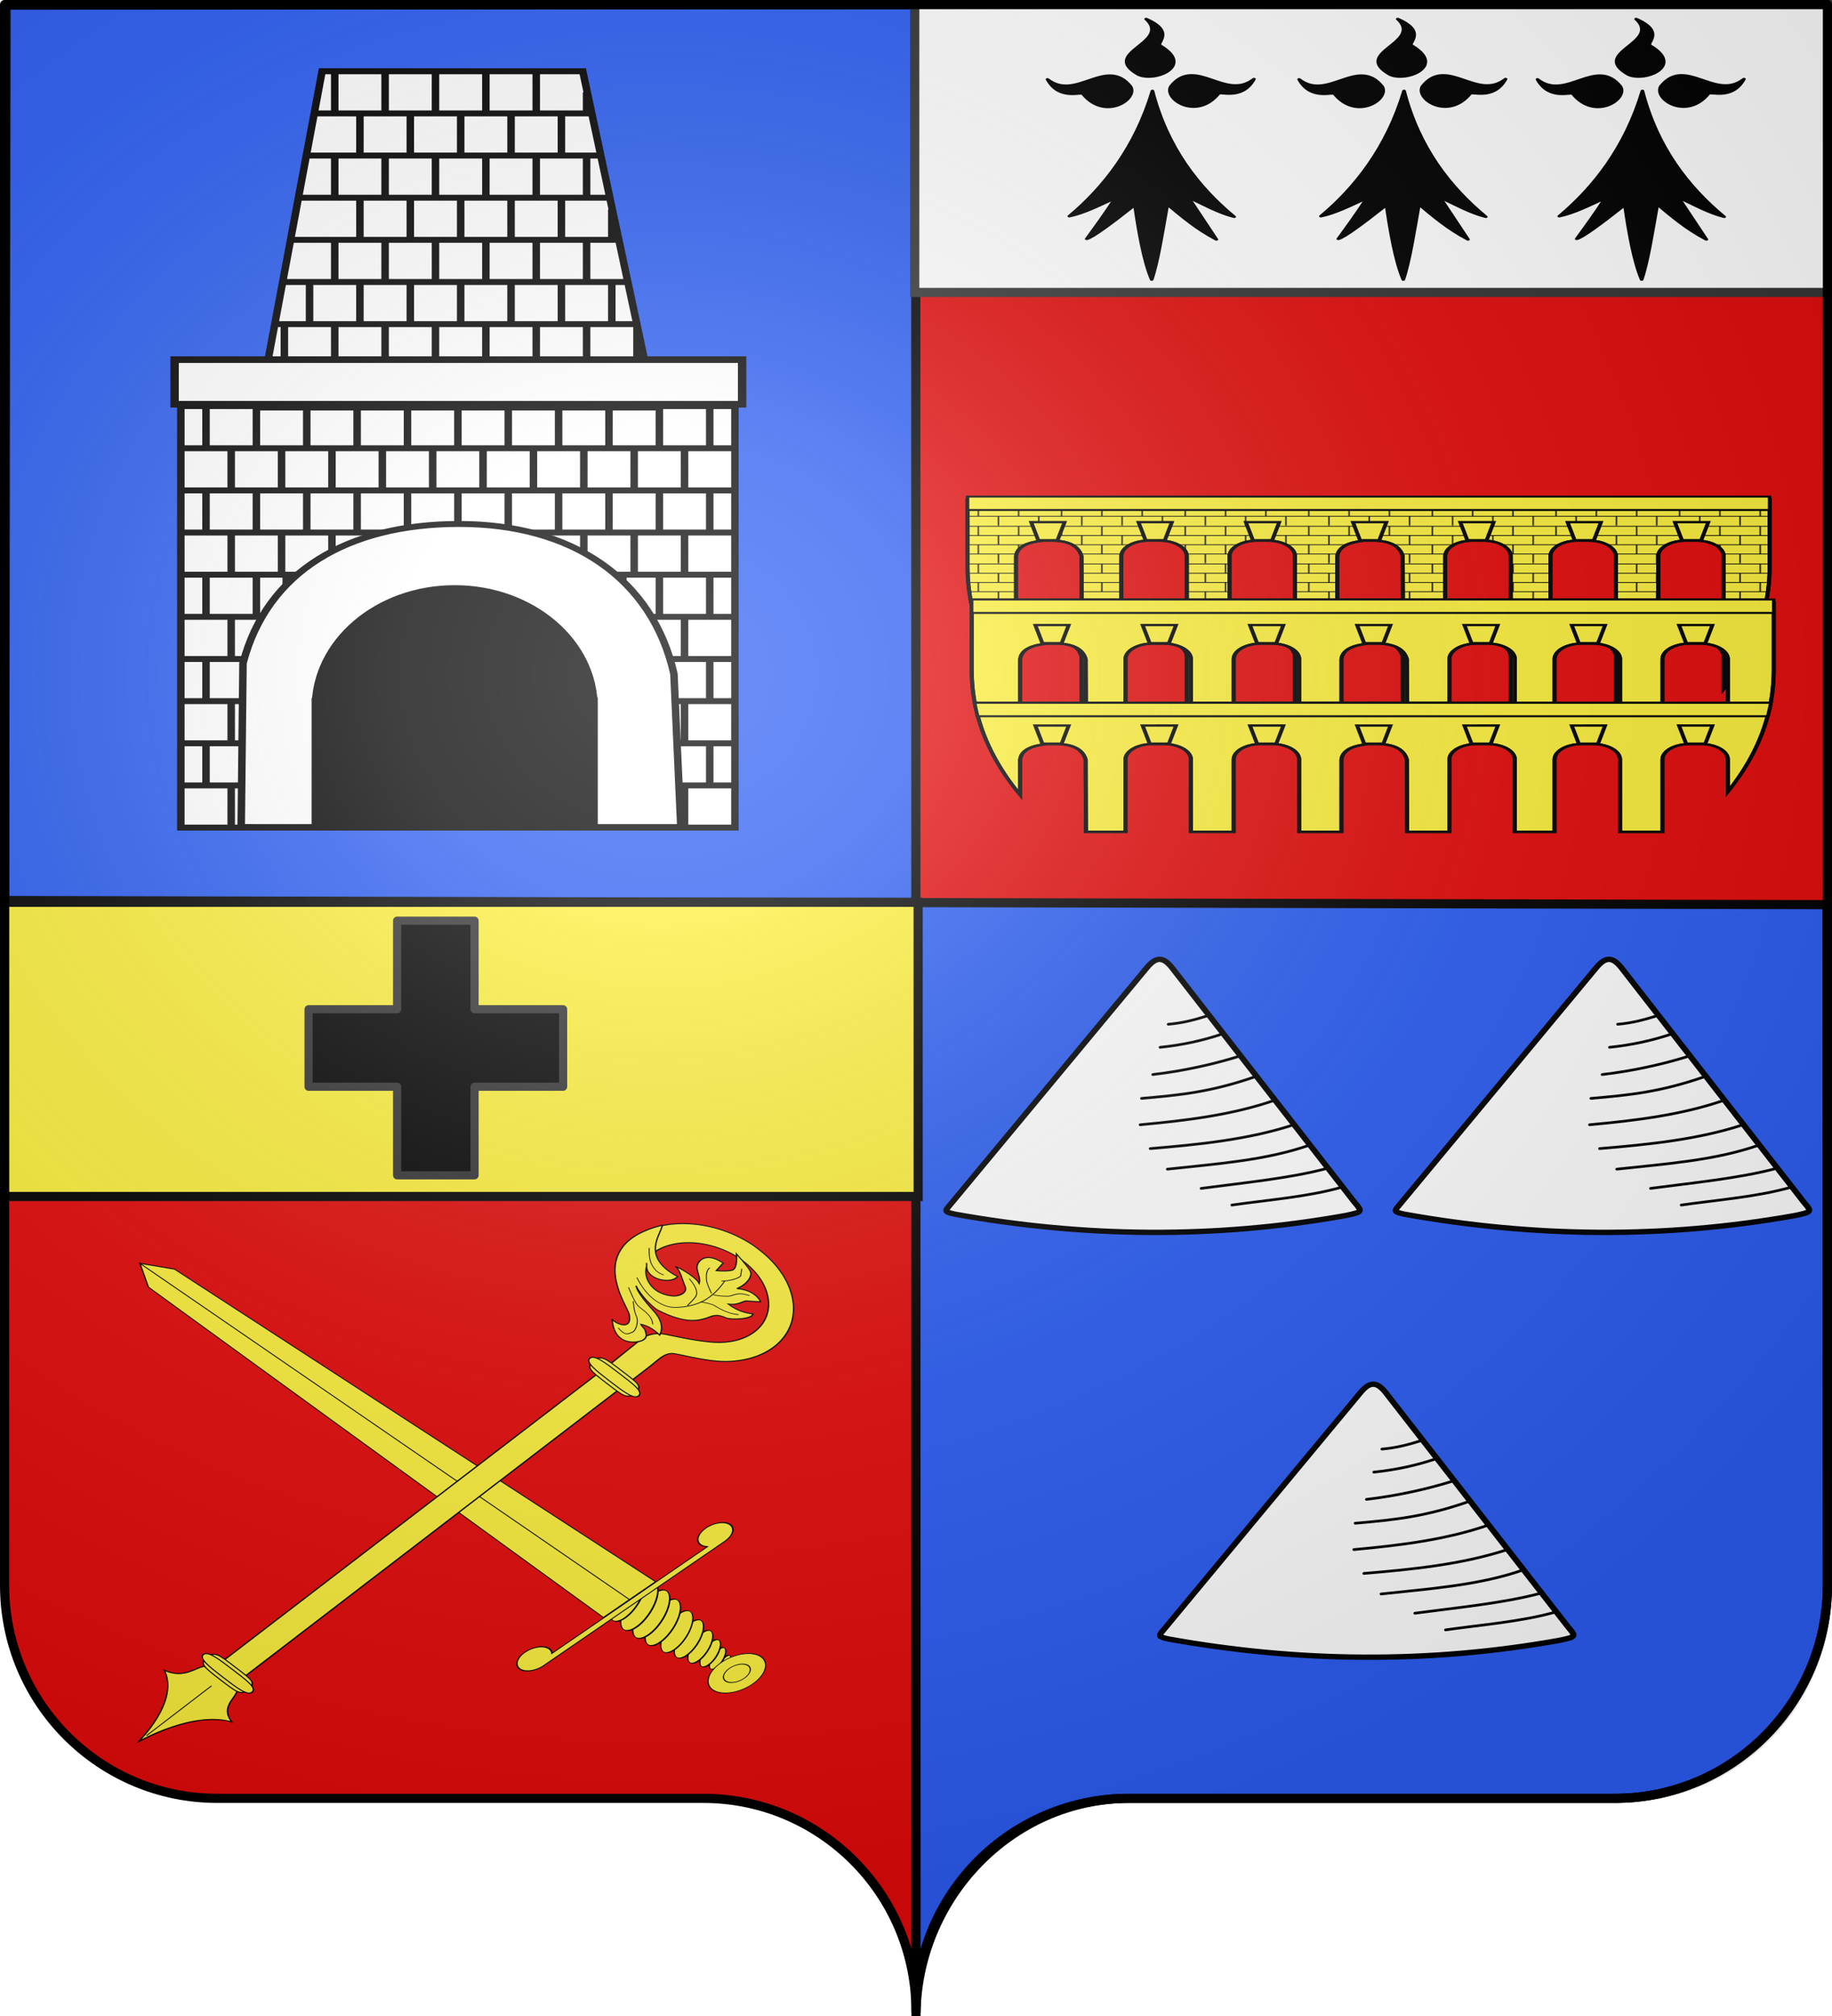 <svg xmlns="http://www.w3.org/2000/svg" xmlns:xlink="http://www.w3.org/1999/xlink" width="600" height="660" version="1.0"><desc>Flag of Canton of Valais (Wallis)</desc><defs><pattern xlink:href="#a" id="b" patternTransform="translate(-205 468.512)"/><pattern xlink:href="#b" id="c" patternTransform="translate(-205 357.182)"/><pattern xlink:href="#c" id="d" patternTransform="translate(-205 347.37)"/><pattern xlink:href="#d" id="m" patternTransform="translate(-205 599)"/><pattern id="e" width="92" height="48.5" patternTransform="translate(-205 599)" patternUnits="userSpaceOnUse"><g style="fill:#000;fill-opacity:1"><g style="fill:#000;fill-opacity:1"><path d="M-174.5 623.5v12M-144.5 623.5v12M-189.5 611.5v12M-159.5 611.5v12M-129.5 611.5v12M-174.5 599.5v12M-144.5 599.5v12M-204.5 623.5v12M-204.5 599.5v12" style="fill:#000;fill-opacity:1;fill-rule:evenodd;stroke:#000;stroke-width:1;stroke-linecap:butt;stroke-linejoin:miter;stroke-miterlimit:1;stroke-dasharray:none;stroke-opacity:1;display:inline" transform="translate(205 -599)"/></g><g style="fill:#000;fill-opacity:1"><path d="M-190 635.5v12h1v-12z" style="fill:#000;fill-opacity:1;fill-rule:evenodd;stroke:none;stroke-width:1;stroke-linecap:butt;stroke-linejoin:miter;stroke-miterlimit:1;stroke-opacity:1" transform="translate(205 -599)"/><path d="M-160 635.5v12h1v-12zM-130 635.5v12h1v-12z" style="fill:#000;fill-opacity:1;fill-rule:evenodd;stroke:none;stroke-width:1;stroke-linecap:butt;stroke-linejoin:miter;stroke-miterlimit:1;stroke-dasharray:none;stroke-opacity:1;display:inline" transform="translate(205 -599)"/></g><g style="fill:#000;fill-opacity:1"><path d="M-205 599v1h92v-1h-92M-205 611v1h92v-1h-92M-205 623v1h92v-1h-92M-205 635v1h92v-1h-92" style="fill:#000;fill-opacity:1;fill-rule:evenodd;stroke:none;stroke-width:1;stroke-linecap:butt;stroke-linejoin:miter;stroke-miterlimit:0;stroke-opacity:1;display:inline" transform="translate(205 -599)"/></g></g></pattern><pattern xlink:href="#e" id="f" patternTransform="translate(514.24 644.769)"/><pattern xlink:href="#f" id="g" patternTransform="translate(-205 599)"/><pattern xlink:href="#g" id="a" patternTransform="translate(-205 599)"/><pattern xlink:href="#a" id="h" patternTransform="translate(-205 599)"/><pattern xlink:href="#h" id="i" patternTransform="translate(-205 487.67)"/><pattern xlink:href="#i" id="j" patternTransform="translate(-205 477.858)"/><pattern xlink:href="#j" id="l" patternTransform="translate(-205 599)"/><radialGradient xlink:href="#k" id="n" cx="285.186" cy="200.448" r="300" fx="285.186" fy="200.448" gradientTransform="matrix(1.551 0 0 1.35 -227.894 -51.264)" gradientUnits="userSpaceOnUse"/><linearGradient id="k"><stop offset="0" style="stop-color:#fff;stop-opacity:.314"/><stop offset=".19" style="stop-color:#fff;stop-opacity:.251"/><stop offset=".6" style="stop-color:#6b6b6b;stop-opacity:.125"/><stop offset="1" style="stop-color:#000;stop-opacity:.125"/></linearGradient></defs><path d="M300 658.5c0-38.505 31.203-69.754 69.65-69.754h159.2c38.447 0 69.65-31.25 69.65-69.754V1.5H1.5v517.492c0 38.504 31.203 69.754 69.65 69.754h159.2c38.447 0 69.65 31.25 69.65 69.753" style="fill:#e20909;fill-opacity:1;fill-rule:nonzero;stroke:none;stroke-width:5;stroke-linecap:round;stroke-linejoin:round;stroke-miterlimit:4;stroke-dashoffset:0;stroke-opacity:1"/><path d="M300 660.087c0-38.504 31.203-71.341 69.65-71.341h159.2c38.447 0 69.65-31.25 69.65-69.754l-.136-222.822-596.826-1.358.446-293.121L299.913 1.5z" style="fill:#2b5df2;fill-opacity:1;fill-rule:nonzero;stroke:#000;stroke-width:3;stroke-linecap:round;stroke-linejoin:round;stroke-miterlimit:4;stroke-dasharray:none;stroke-dashoffset:0;stroke-opacity:1;display:inline"/><g style="fill:#fff;stroke:#000;stroke-width:3.537;stroke-miterlimit:4;stroke-dasharray:none;stroke-opacity:1;display:inline"><g style="fill:#fff;stroke:#000;stroke-width:2.087;stroke-miterlimit:4;stroke-dasharray:none;stroke-opacity:1;display:inline" transform="matrix(1.177 0 0 .932 -48.515 -.706)"><g style="fill:#fff;stroke:#000;stroke-width:2.087;stroke-miterlimit:4;stroke-dasharray:none;stroke-opacity:1"><path d="M91.536 143.408h154.182v148.054H91.536zM91.536 158.214h154.182M91.536 173.019h154.182M91.536 187.824h154.182M91.536 202.63h154.182M91.536 217.435h154.182M91.536 232.24h154.182M91.536 247.045h154.182M91.536 261.851h154.182M91.536 276.656h154.182M98.545 143.408v14.806M112.561 143.408v14.806M105.552 158.214v14.805M119.569 158.214v14.805M126.576 143.408v14.806M133.585 158.214v14.805M140.594 143.408v14.806M154.611 143.408v14.806M147.603 158.214v14.805M161.62 158.214v14.805M168.629 143.408v14.806M175.636 158.214v14.805M182.645 143.408v14.806M196.66 143.408v14.806M189.653 158.214v14.805M203.669 158.214v14.805M210.678 143.408v14.806M217.687 158.214v14.805M224.693 143.408v14.806M238.711 143.408v14.806M231.702 158.214v14.805M98.545 173.019v14.805M112.561 173.019v14.805M105.552 187.824v14.806M119.569 187.824v14.806M126.576 173.019v14.805M133.585 187.824v14.806M140.594 173.019v14.805M154.611 173.019v14.805M147.603 187.824v14.806M161.62 187.824v14.806M168.629 173.019v14.805M175.636 187.824v14.806M182.645 173.019v14.805M196.66 173.019v14.805M189.653 187.824v14.806M203.669 187.824v14.806M210.678 173.019v14.805M217.687 187.824v14.806M224.693 173.019v14.805M238.711 173.019v14.805M231.702 187.824v14.806M98.545 202.63v14.805M112.561 202.63v14.805M105.552 217.435v14.805M119.569 217.435v14.805M126.576 202.63v14.805M133.585 217.435v14.805M140.594 202.63v14.805M154.611 202.63v14.805M147.603 217.435v14.805M161.62 217.435v14.805M168.629 202.63v14.805M175.636 217.435v14.805M182.645 202.63v14.805M196.66 202.63v14.805M189.653 217.435v14.805M203.669 217.435v14.805M210.678 202.63v14.805M217.687 217.435v14.805M224.693 202.63v14.805M238.711 202.63v14.805M231.702 217.435v14.805M98.545 232.24v14.805M112.561 232.24v14.805M105.552 247.045v14.806M119.569 247.045v14.806M126.576 232.24v14.805M133.585 247.045v14.806M140.594 232.24v14.805M154.611 232.24v14.805M147.603 247.045v14.806M161.62 247.045v14.806M168.629 232.24v14.805M175.636 247.045v14.806M182.645 232.24v14.805M196.66 232.24v14.805M189.653 247.045v14.806M203.669 247.045v14.806M210.678 232.24v14.805M217.687 247.045v14.806M224.693 232.24v14.805M238.711 232.24v14.805M231.702 247.045v14.806M98.545 261.851v14.805M112.561 261.851v14.805M105.552 276.656v14.806M119.569 276.656v14.806M126.576 261.851v14.805M133.585 276.656v14.806M140.594 261.851v14.805M154.611 261.851v14.805M147.603 276.656v14.806M161.62 276.656v14.806M168.629 261.851v14.805M175.636 276.656v14.806M182.645 261.851v14.805M196.66 261.851v14.805M189.653 276.656v14.806M203.669 276.656v14.806M210.678 261.851v14.805M217.687 276.656v14.806M224.693 261.851v14.805M238.711 261.851v14.805M231.702 276.656v14.806" style="fill:#fff;stroke:#000;stroke-width:2.087;stroke-miterlimit:4;stroke-dasharray:none;stroke-opacity:1"/></g><g style="fill:#fff;stroke:#000;stroke-width:2.087;stroke-miterlimit:4;stroke-dasharray:none;stroke-opacity:1"><path d="M203.379 25.789h-72.532l-17.508 118.116h110.05zM134.363 25.789v14.805M148.381 25.789v14.805M141.372 40.594v14.805M155.39 40.594v14.805M162.398 25.789v14.805M169.407 40.594v14.805M176.416 25.789v14.805M190.432 25.789v14.805M183.423 40.594v14.805M197.44 40.594v14.805M204.447 33.191v7.403M134.363 55.399v14.806M148.381 55.399v14.806M141.372 70.205V85.01M155.39 70.205V85.01M162.398 55.399v14.806M169.407 70.205V85.01M176.416 55.399v14.806M190.432 55.399v14.806M183.423 70.205V85.01M197.44 70.205V85.01M204.447 55.399v14.806M211.456 74.317V85.01M134.363 85.01v14.805M127.356 99.815v14.806M141.372 99.815v14.806M148.381 85.01v14.805M155.39 99.815v14.806M162.398 85.01v14.805M176.416 85.01v14.805M169.407 99.815v14.806M183.423 99.815v14.806M190.432 85.01v14.805M197.44 99.815v14.806M204.447 85.01v14.805M211.456 99.815v14.806M120.348 114.621v14.805M134.363 114.621v14.805M127.356 129.426v14.805M141.372 129.426v14.805M148.381 114.621v14.805M155.39 129.426v14.805M162.398 114.621v14.805M176.416 114.621v14.805M169.407 129.426v14.805M183.423 129.426v14.805M190.432 114.621v14.805M197.44 129.426v14.805M204.447 114.621v14.805M218.465 114.621v14.805M211.456 129.426v14.805M128.913 40.594h77.093M126.576 55.399h81.765M124.241 70.205h86.437M121.904 85.01h91.109M120.348 99.815h95.78M118.011 114.621h100.454M115.676 129.426H220.8" style="fill:#fff;stroke:#000;stroke-width:2.087;stroke-miterlimit:4;stroke-dasharray:none;stroke-opacity:1"/></g><rect width="93.68" height="87.519" x="120.86" y="203.668" ry="0" style="fill:#000;stroke:#000;stroke-width:2.087;stroke-miterlimit:4;stroke-dasharray:none;stroke-opacity:1"/><path d="M206.509 291.273v-45.535 3.571c0-23.173-17.357-41.955-38.768-41.955-21.413 0-38.766 18.782-38.766 41.955v-3.415 45.378l-20.64-.004.5-57.53c6.66-32.268 29.25-48.931 60.146-48.931 31.557 0 53.813 19.344 59.764 52.65l1.918 53.815h-24.154z" style="fill:#fff;stroke:#000;stroke-width:2.087;stroke-miterlimit:4;stroke-dasharray:none;stroke-opacity:1"/></g><path d="M167.647 223.784h267.444v26.559H167.647z" style="fill:#fff;stroke:#000;stroke-width:3.947;stroke-miterlimit:4;stroke-dasharray:none;stroke-opacity:1;display:inline" transform="matrix(.695 0 0 .55 -59.337 -5.341)"/></g><path d="M-490.416-64.856h299.262v96.314h-299.262z" style="fill:#fff;fill-opacity:1;fill-rule:nonzero;stroke:#333;stroke-width:3;stroke-linecap:butt;stroke-linejoin:miter;marker:none;marker-start:none;marker-mid:none;marker-end:none;stroke-miterlimit:4;stroke-dasharray:none;stroke-dashoffset:0;stroke-opacity:1;visibility:visible;display:inline;overflow:visible" transform="translate(790 64.286)"/><g style="fill:#000;fill-opacity:1;display:inline"><path d="M377.128 135.622c-14.101 70.111-40.388 119.752-68.944 155.439 11.87-3.562 25.215-13.69 38.117-22.55-7.89 18.385-15.78 34.445-23.671 50.668 4.71-1.748 19.66-18.122 39.965-42.146 3.183 33.027 7.487 70.222 13.917 92.616 5.119-22.358 8.906-59.364 12.969-93.342 12.24 15.194 24.13 30.565 40.692 43.598l-23.253-52.318c12.007 8.398 25.275 19.515 38.007 24.2-30.189-37.467-55.61-86.046-67.799-156.165M319.723 139.698c-1.296-4.078-19.538 8.975-29.595-18.388 23.992 27.584 48.78-29.041 68.834 8.941 6.189 15.671-20.922 42.86-39.239 9.447" style="fill:#000;fill-opacity:1;fill-rule:evenodd;stroke:#000;stroke-width:3;stroke-linecap:round;stroke-linejoin:round;stroke-miterlimit:4;stroke-dasharray:none;stroke-opacity:1" transform="matrix(.395 0 0 .264 310.874 -6.05)"/><path d="M431.716 139.348c1.296-4.078 19.537 8.975 29.595-18.387-23.992 27.584-48.78-29.042-68.834 8.94-6.189 15.671 20.922 42.861 39.239 9.447M383.382 79.375c-3.697-2.154 13.021-17.11-11.488-32.894 21.686 29.431-38.984 41.27-6.29 69.127 13.943 9.458 46.392-11.069 17.778-36.233" style="fill:#000;fill-opacity:1;fill-rule:evenodd;stroke:#000;stroke-width:3;stroke-linecap:round;stroke-linejoin:round;stroke-miterlimit:4;stroke-dasharray:none;stroke-opacity:1;display:inline" transform="matrix(.395 0 0 .264 310.874 -6.05)"/></g><g style="fill:#000;fill-opacity:1;display:inline"><path d="M377.128 135.622c-14.101 70.111-40.388 119.752-68.944 155.439 11.87-3.562 25.215-13.69 38.117-22.55-7.89 18.385-15.78 34.445-23.671 50.668 4.71-1.748 19.66-18.122 39.965-42.146 3.183 33.027 7.487 70.222 13.917 92.616 5.119-22.358 8.906-59.364 12.969-93.342 12.24 15.194 24.13 30.565 40.692 43.598l-23.253-52.318c12.007 8.398 25.275 19.515 38.007 24.2-30.189-37.467-55.61-86.046-67.799-156.165M319.723 139.698c-1.296-4.078-19.538 8.975-29.595-18.388 23.992 27.584 48.78-29.041 68.834 8.941 6.189 15.671-20.922 42.86-39.239 9.447" style="fill:#000;fill-opacity:1;fill-rule:evenodd;stroke:#000;stroke-width:3;stroke-linecap:round;stroke-linejoin:round;stroke-miterlimit:4;stroke-dasharray:none;stroke-opacity:1" transform="matrix(.395 0 0 .264 228.471 -6.05)"/><path d="M431.716 139.348c1.296-4.078 19.537 8.975 29.595-18.387-23.992 27.584-48.78-29.042-68.834 8.94-6.189 15.671 20.922 42.861 39.239 9.447M383.382 79.375c-3.697-2.154 13.021-17.11-11.488-32.894 21.686 29.431-38.984 41.27-6.29 69.127 13.943 9.458 46.392-11.069 17.778-36.233" style="fill:#000;fill-opacity:1;fill-rule:evenodd;stroke:#000;stroke-width:3;stroke-linecap:round;stroke-linejoin:round;stroke-miterlimit:4;stroke-dasharray:none;stroke-opacity:1;display:inline" transform="matrix(.395 0 0 .264 228.471 -6.05)"/></g><g style="fill:#000;fill-opacity:1;display:inline"><path d="M377.128 135.622c-14.101 70.111-40.388 119.752-68.944 155.439 11.87-3.562 25.215-13.69 38.117-22.55-7.89 18.385-15.78 34.445-23.671 50.668 4.71-1.748 19.66-18.122 39.965-42.146 3.183 33.027 7.487 70.222 13.917 92.616 5.119-22.358 8.906-59.364 12.969-93.342 12.24 15.194 24.13 30.565 40.692 43.598l-23.253-52.318c12.007 8.398 25.275 19.515 38.007 24.2-30.189-37.467-55.61-86.046-67.799-156.165M319.723 139.698c-1.296-4.078-19.538 8.975-29.595-18.388 23.992 27.584 48.78-29.041 68.834 8.941 6.189 15.671-20.922 42.86-39.239 9.447" style="fill:#000;fill-opacity:1;fill-rule:evenodd;stroke:#000;stroke-width:3;stroke-linecap:round;stroke-linejoin:round;stroke-miterlimit:4;stroke-dasharray:none;stroke-opacity:1" transform="matrix(.395 0 0 .264 388.942 -6.05)"/><path d="M431.716 139.348c1.296-4.078 19.537 8.975 29.595-18.387-23.992 27.584-48.78-29.042-68.834 8.94-6.189 15.671 20.922 42.861 39.239 9.447M383.382 79.375c-3.697-2.154 13.021-17.11-11.488-32.894 21.686 29.431-38.984 41.27-6.29 69.127 13.943 9.458 46.392-11.069 17.778-36.233" style="fill:#000;fill-opacity:1;fill-rule:evenodd;stroke:#000;stroke-width:3;stroke-linecap:round;stroke-linejoin:round;stroke-miterlimit:4;stroke-dasharray:none;stroke-opacity:1;display:inline" transform="matrix(.395 0 0 .264 388.942 -6.05)"/></g><g style="display:inline"><g style="display:inline"><path d="m299.75 172.438-298.25.187v88.094c0 20.791 1.595 40.678 4.531 59.656h31.532v-74.031c.885-12.366 8.669-18.3 20.187-20.156h8.375c12.363.885 18.33 8.64 20.188 20.156l.218 74.031h29.438v-74.031c0-11.139 9.02-20.156 20.156-20.156h8.406c11.139 0 20.157 9.02 20.156 20.156v74.031H196.5v-74.031c0-11.139 9.05-20.156 20.188-20.156h8.406c11.138 0 20.156 9.02 20.156 20.156v74.031h31.438v-74.031c.885-12.366 8.638-18.3 20.156-20.156h8.406c12.363.885 18.298 8.64 20.156 20.156l.219 74.031h31.438v-74.031c0-11.139 9.02-20.156 20.156-20.156h8.406c11.138 0 20.187 9.02 20.188 20.156v74.031h29.53v-74.031c0-11.139 9.019-20.156 20.157-20.156h8.406c11.139 0 20.188 9.02 20.188 20.156v74.031h31.531v-74.031c0-11.139 9.018-20.156 20.156-20.156h8.407c11.138 0 20.156 9.02 20.156 20.156v74.031h29.625c2.936-18.978 4.531-38.865 4.531-59.656v-88.094z" style="fill:#fcef3c;fill-opacity:1;stroke:#000;stroke-width:3;stroke-miterlimit:4;display:inline" transform="matrix(.44 0 0 .252 316.229 120.003)"/><path d="m299.75 172.438-298.25.187v88.094c0 20.722 1.582 40.548 4.5 59.469h31.563v-73.844c.885-12.366 8.669-18.3 20.187-20.156h8.375c12.363.885 18.33 8.64 20.188 20.156l.218 73.844h29.438v-73.844c0-11.139 9.02-20.156 20.156-20.156h8.406c11.139 0 20.157 9.02 20.156 20.156v73.844H196.5v-73.844c0-11.139 9.05-20.156 20.188-20.156h8.406c11.138 0 20.156 9.02 20.156 20.156v73.844h31.438v-73.844c.885-12.366 8.638-18.3 20.156-20.156h8.406c12.363.885 18.298 8.64 20.156 20.156l.219 73.844h31.438v-73.844c0-11.139 9.02-20.156 20.156-20.156h8.406c11.138 0 20.187 9.02 20.188 20.156v73.844h29.53v-73.844c0-11.139 9.019-20.156 20.157-20.156h8.406c11.139 0 20.188 9.02 20.188 20.156v73.844h31.531v-73.844c0-11.139 9.018-20.156 20.156-20.156h8.407c11.138 0 20.156 9.02 20.156 20.156v73.844H594c2.918-18.921 4.5-38.747 4.5-59.47v-88.093z" style="fill:url(#l);fill-opacity:1;stroke:#000;stroke-width:3;stroke-miterlimit:4;display:inline" transform="matrix(.44 0 0 .252 316.229 120.003)"/><path d="M49.556 200.834h6.433l2.34-10.527H47.215z" style="fill:#fcef3c;fill-opacity:1;stroke:#000;stroke-width:1.342;stroke-miterlimit:4;stroke-dasharray:none" transform="matrix(.984 0 0 .563 431.796 63.792)"/><path d="M19.125 200.984h6.434l2.339-10.528H16.785z" style="fill:#fcef3c;fill-opacity:1;stroke:#000;stroke-width:1.342;stroke-miterlimit:4;stroke-dasharray:none" transform="matrix(.984 0 0 .563 426.594 63.709)"/><path d="M80.012 200.571h6.433l2.34-10.527H77.672z" style="fill:#fcef3c;fill-opacity:1;stroke:#000;stroke-width:1.342;stroke-miterlimit:4;stroke-dasharray:none" transform="matrix(.984 0 0 .563 436.971 63.94)"/><path d="M109.742 200.571h6.433l2.34-10.527h-11.113z" style="fill:#fcef3c;fill-opacity:1;stroke:#000;stroke-width:1.342;stroke-miterlimit:4;stroke-dasharray:none" transform="matrix(.984 0 0 .563 442.861 63.94)"/><path d="M49.556 200.834h6.433l2.34-10.527H47.215z" style="fill:#fcef3c;fill-opacity:1;stroke:#000;stroke-width:1.342;stroke-miterlimit:4;stroke-dasharray:none" transform="matrix(.984 0 0 .563 326.408 63.792)"/><path d="M19.125 200.984h6.434l2.339-10.528H16.785z" style="fill:#fcef3c;fill-opacity:1;stroke:#000;stroke-width:1.342;stroke-miterlimit:4;stroke-dasharray:none" transform="matrix(.984 0 0 .563 321.207 63.709)"/><path d="M109.742 200.571h6.433l2.34-10.527h-11.113z" style="fill:#fcef3c;fill-opacity:1;stroke:#000;stroke-width:1.342;stroke-miterlimit:4;stroke-dasharray:none" transform="matrix(.984 0 0 .563 302.344 63.94)"/><path d="m299.75 302.906-295.969.188c4.799 44.468 16.947 84.245 33.782 119.625v-45.906c.885-12.366 8.669-18.3 20.187-20.157h8.375c12.363.886 18.33 8.64 20.188 20.156l.218 94.032h29.438v-94.031c0-11.139 9.02-20.157 20.156-20.157h8.406c11.139 0 20.157 9.02 20.156 20.156v94.032H196.5v-94.031c0-11.139 9.05-20.157 20.188-20.157h8.406c11.138 0 20.156 9.02 20.156 20.156v94.032h31.438v-94.031c.885-12.366 8.638-18.3 20.156-20.157h8.406c12.363.886 18.298 8.64 20.156 20.156l.219 94.032h31.438v-94.031c0-11.139 9.02-20.157 20.156-20.157h8.406c11.138 0 20.187 9.02 20.188 20.156v94.032h29.53v-94.031c0-11.139 9.019-20.157 20.157-20.157h8.406c11.139 0 20.188 9.02 20.188 20.156v94.032h31.531v-94.031c0-11.139 9.018-20.157 20.156-20.157h8.407c11.138 0 20.156 9.02 20.156 20.156v41.782c15.837-34.343 27.261-72.746 31.875-115.5z" style="fill:#fcef3c;fill-opacity:1;stroke:#000;stroke-width:3;stroke-miterlimit:4;display:inline" transform="matrix(.44 0 0 .252 316.229 120.003)"/><path d="m299.75 302.906-295.969.188c4.799 44.468 16.947 84.245 33.782 119.625v-45.906c.885-12.366 8.669-18.3 20.187-20.157h8.375c12.363.886 18.33 8.64 20.188 20.156l.218 93.844h29.438v-93.843c0-11.139 9.02-20.157 20.156-20.157h8.406c11.139 0 20.157 9.02 20.156 20.156v93.844H196.5v-93.843c0-11.139 9.05-20.157 20.188-20.157h8.406c11.138 0 20.156 9.02 20.156 20.156v93.844h31.438v-93.843c.885-12.366 8.638-18.3 20.156-20.157h8.406c12.363.886 18.298 8.64 20.156 20.156l.219 93.844h31.438v-93.843c0-11.139 9.02-20.157 20.156-20.157h8.406c11.138 0 20.187 9.02 20.188 20.156v93.844h29.53v-93.843c0-11.139 9.019-20.157 20.157-20.157h8.406c11.139 0 20.188 9.02 20.188 20.156v93.844h31.531v-93.843c0-11.139 9.018-20.157 20.156-20.157h8.407c11.138 0 20.156 9.02 20.156 20.156v41.782c15.837-34.343 27.261-72.746 31.875-115.5z" style="fill:url(#m);fill-opacity:1;stroke:#000;stroke-width:3;stroke-miterlimit:4;display:inline" transform="matrix(.44 0 0 .252 316.229 120.003)"/><path d="M49.556 200.834h6.433l2.34-10.527H47.215z" style="fill:#fcef3c;fill-opacity:1;stroke:#000;stroke-width:1.342;stroke-miterlimit:4;stroke-dasharray:none" transform="matrix(.984 0 0 .563 431.796 96.68)"/><path d="M19.125 200.984h6.434l2.339-10.528H16.785z" style="fill:#fcef3c;fill-opacity:1;stroke:#000;stroke-width:1.342;stroke-miterlimit:4;stroke-dasharray:none" transform="matrix(.984 0 0 .563 426.594 96.596)"/><path d="M80.012 200.571h6.433l2.34-10.527H77.672z" style="fill:#fcef3c;fill-opacity:1;stroke:#000;stroke-width:1.342;stroke-miterlimit:4;stroke-dasharray:none" transform="matrix(.984 0 0 .563 436.971 96.828)"/><path d="M109.742 200.571h6.433l2.34-10.527h-11.113z" style="fill:#fcef3c;fill-opacity:1;stroke:#000;stroke-width:1.342;stroke-miterlimit:4;stroke-dasharray:none" transform="matrix(.984 0 0 .563 442.861 96.828)"/><path d="M49.556 200.834h6.433l2.34-10.527H47.215z" style="fill:#fcef3c;fill-opacity:1;stroke:#000;stroke-width:1.342;stroke-miterlimit:4;stroke-dasharray:none" transform="matrix(.984 0 0 .563 326.408 96.68)"/><path d="M19.125 200.984h6.434l2.339-10.528H16.785z" style="fill:#fcef3c;fill-opacity:1;stroke:#000;stroke-width:1.342;stroke-miterlimit:4;stroke-dasharray:none" transform="matrix(.984 0 0 .563 321.207 96.596)"/><path d="M109.742 200.571h6.433l2.34-10.527h-11.113z" style="fill:#fcef3c;fill-opacity:1;stroke:#000;stroke-width:1.342;stroke-miterlimit:4;stroke-dasharray:none" transform="matrix(.984 0 0 .563 302.344 96.828)"/><path d="M1.5 168.938v17.437h597v-17.437zM3.781 303.156a379 379 0 0 0 2.282 17.438h587.875a379 379 0 0 0 2.28-17.438z" style="fill:#fcef3c;fill-opacity:1;stroke:#000;stroke-width:2.568;stroke-miterlimit:4;stroke-dasharray:none;stroke-opacity:1" transform="matrix(.44 0 0 .252 316.229 120.003)"/></g><g style="display:inline"><path d="m299.75 172.438-298.25.187v88.094c0 20.791 1.595 40.678 4.531 59.656h31.532v-74.031c.885-12.366 8.669-18.3 20.187-20.156h8.375c12.363.885 18.33 8.64 20.188 20.156l.218 74.031h29.438v-74.031c0-11.139 9.02-20.156 20.156-20.156h8.406c11.139 0 20.157 9.02 20.156 20.156v74.031H196.5v-74.031c0-11.139 9.05-20.156 20.188-20.156h8.406c11.138 0 20.156 9.02 20.156 20.156v74.031h31.438v-74.031c.885-12.366 8.638-18.3 20.156-20.156h8.406c12.363.885 18.298 8.64 20.156 20.156l.219 74.031h31.438v-74.031c0-11.139 9.02-20.156 20.156-20.156h8.406c11.138 0 20.187 9.02 20.188 20.156v74.031h29.53v-74.031c0-11.139 9.019-20.156 20.157-20.156h8.406c11.139 0 20.188 9.02 20.188 20.156v74.031h31.531v-74.031c0-11.139 9.018-20.156 20.156-20.156h8.407c11.138 0 20.156 9.02 20.156 20.156v74.031h29.625c2.936-18.978 4.531-38.865 4.531-59.656v-88.094z" style="fill:#fcef3c;fill-opacity:1;stroke:#000;stroke-width:3;stroke-miterlimit:4;display:inline" transform="matrix(.44 0 0 .252 317.583 153.701)"/><path d="m299.75 172.438-298.25.187v88.094c0 20.722 1.582 40.548 4.5 59.469h31.563v-73.844c.885-12.366 8.669-18.3 20.187-20.156h8.375c12.363.885 18.33 8.64 20.188 20.156l.218 73.844h29.438v-73.844c0-11.139 9.02-20.156 20.156-20.156h8.406c11.139 0 20.157 9.02 20.156 20.156v73.844H196.5v-73.844c0-11.139 9.05-20.156 20.188-20.156h8.406c11.138 0 20.156 9.02 20.156 20.156v73.844h31.438v-73.844c.885-12.366 8.638-18.3 20.156-20.156h8.406c12.363.885 18.298 8.64 20.156 20.156l.219 73.844h31.438v-73.844c0-11.139 9.02-20.156 20.156-20.156h8.406c11.138 0 20.187 9.02 20.188 20.156v73.844h29.53v-73.844c0-11.139 9.019-20.156 20.157-20.156h8.406c11.139 0 20.188 9.02 20.188 20.156v73.844h31.531v-73.844c0-11.139 9.018-20.156 20.156-20.156h8.407c11.138 0 20.156 9.02 20.156 20.156v73.844H594c2.918-18.921 4.5-38.747 4.5-59.47v-88.093z" style="fill:url(#l);fill-opacity:1;stroke:#000;stroke-width:3;stroke-miterlimit:4;display:inline" transform="matrix(.44 0 0 .252 317.583 153.701)"/><path d="M49.556 200.834h6.433l2.34-10.527H47.215z" style="fill:#fcef3c;fill-opacity:1;stroke:#000;stroke-width:1.342;stroke-miterlimit:4;stroke-dasharray:none" transform="matrix(.984 0 0 .563 433.15 97.49)"/><path d="M19.125 200.984h6.434l2.339-10.528H16.785z" style="fill:#fcef3c;fill-opacity:1;stroke:#000;stroke-width:1.342;stroke-miterlimit:4;stroke-dasharray:none" transform="matrix(.984 0 0 .563 427.948 97.407)"/><path d="M80.012 200.571h6.433l2.34-10.527H77.672z" style="fill:#fcef3c;fill-opacity:1;stroke:#000;stroke-width:1.342;stroke-miterlimit:4;stroke-dasharray:none" transform="matrix(.984 0 0 .563 438.325 97.639)"/><path d="M109.742 200.571h6.433l2.34-10.527h-11.113z" style="fill:#fcef3c;fill-opacity:1;stroke:#000;stroke-width:1.342;stroke-miterlimit:4;stroke-dasharray:none" transform="matrix(.984 0 0 .563 444.215 97.639)"/><path d="M49.556 200.834h6.433l2.34-10.527H47.215z" style="fill:#fcef3c;fill-opacity:1;stroke:#000;stroke-width:1.342;stroke-miterlimit:4;stroke-dasharray:none" transform="matrix(.984 0 0 .563 327.761 97.49)"/><path d="M19.125 200.984h6.434l2.339-10.528H16.785z" style="fill:#fcef3c;fill-opacity:1;stroke:#000;stroke-width:1.342;stroke-miterlimit:4;stroke-dasharray:none" transform="matrix(.984 0 0 .563 322.56 97.407)"/><path d="M109.742 200.571h6.433l2.34-10.527h-11.113z" style="fill:#fcef3c;fill-opacity:1;stroke:#000;stroke-width:1.342;stroke-miterlimit:4;stroke-dasharray:none" transform="matrix(.984 0 0 .563 303.698 97.639)"/><path d="m299.75 302.906-295.969.188c4.799 44.468 16.947 84.245 33.782 119.625v-45.906c.885-12.366 8.669-18.3 20.187-20.157h8.375c12.363.886 18.33 8.64 20.188 20.156l.218 94.032h29.438v-94.031c0-11.139 9.02-20.157 20.156-20.157h8.406c11.139 0 20.157 9.02 20.156 20.156v94.032H196.5v-94.031c0-11.139 9.05-20.157 20.188-20.157h8.406c11.138 0 20.156 9.02 20.156 20.156v94.032h31.438v-94.031c.885-12.366 8.638-18.3 20.156-20.157h8.406c12.363.886 18.298 8.64 20.156 20.156l.219 94.032h31.438v-94.031c0-11.139 9.02-20.157 20.156-20.157h8.406c11.138 0 20.187 9.02 20.188 20.156v94.032h29.53v-94.031c0-11.139 9.019-20.157 20.157-20.157h8.406c11.139 0 20.188 9.02 20.188 20.156v94.032h31.531v-94.031c0-11.139 9.018-20.157 20.156-20.157h8.407c11.138 0 20.156 9.02 20.156 20.156v41.782c15.837-34.343 27.261-72.746 31.875-115.5z" style="fill:#fcef3c;fill-opacity:1;stroke:#000;stroke-width:3;stroke-miterlimit:4;display:inline" transform="matrix(.44 0 0 .252 317.583 153.701)"/><path d="m299.75 302.906-295.969.188c4.799 44.468 16.947 84.245 33.782 119.625v-45.906c.885-12.366 8.669-18.3 20.187-20.157h8.375c12.363.886 18.33 8.64 20.188 20.156l.218 93.844h29.438v-93.843c0-11.139 9.02-20.157 20.156-20.157h8.406c11.139 0 20.157 9.02 20.156 20.156v93.844H196.5v-93.843c0-11.139 9.05-20.157 20.188-20.157h8.406c11.138 0 20.156 9.02 20.156 20.156v93.844h31.438v-93.843c.885-12.366 8.638-18.3 20.156-20.157h8.406c12.363.886 18.298 8.64 20.156 20.156l.219 93.844h31.438v-93.843c0-11.139 9.02-20.157 20.156-20.157h8.406c11.138 0 20.187 9.02 20.188 20.156v93.844h29.53v-93.843c0-11.139 9.019-20.157 20.157-20.157h8.406c11.139 0 20.188 9.02 20.188 20.156v93.844h31.531v-93.843c0-11.139 9.018-20.157 20.156-20.157h8.407c11.138 0 20.156 9.02 20.156 20.156v41.782c15.837-34.343 27.261-72.746 31.875-115.5z" style="fill:url(#m);fill-opacity:1;stroke:#000;stroke-width:3;stroke-miterlimit:4;display:inline" transform="matrix(.44 0 0 .252 317.583 153.701)"/><path d="M49.556 200.834h6.433l2.34-10.527H47.215z" style="fill:#fcef3c;fill-opacity:1;stroke:#000;stroke-width:1.342;stroke-miterlimit:4;stroke-dasharray:none" transform="matrix(.984 0 0 .563 433.15 130.379)"/><path d="M19.125 200.984h6.434l2.339-10.528H16.785z" style="fill:#fcef3c;fill-opacity:1;stroke:#000;stroke-width:1.342;stroke-miterlimit:4;stroke-dasharray:none" transform="matrix(.984 0 0 .563 427.948 130.295)"/><path d="M80.012 200.571h6.433l2.34-10.527H77.672z" style="fill:#fcef3c;fill-opacity:1;stroke:#000;stroke-width:1.342;stroke-miterlimit:4;stroke-dasharray:none" transform="matrix(.984 0 0 .563 438.325 130.527)"/><path d="M109.742 200.571h6.433l2.34-10.527h-11.113z" style="fill:#fcef3c;fill-opacity:1;stroke:#000;stroke-width:1.342;stroke-miterlimit:4;stroke-dasharray:none" transform="matrix(.984 0 0 .563 444.215 130.527)"/><path d="M49.556 200.834h6.433l2.34-10.527H47.215z" style="fill:#fcef3c;fill-opacity:1;stroke:#000;stroke-width:1.342;stroke-miterlimit:4;stroke-dasharray:none" transform="matrix(.984 0 0 .563 327.761 130.379)"/><path d="M19.125 200.984h6.434l2.339-10.528H16.785z" style="fill:#fcef3c;fill-opacity:1;stroke:#000;stroke-width:1.342;stroke-miterlimit:4;stroke-dasharray:none" transform="matrix(.984 0 0 .563 322.56 130.295)"/><path d="M109.742 200.571h6.433l2.34-10.527h-11.113z" style="fill:#fcef3c;fill-opacity:1;stroke:#000;stroke-width:1.342;stroke-miterlimit:4;stroke-dasharray:none" transform="matrix(.984 0 0 .563 303.698 130.527)"/><path d="M1.5 168.938v17.437h597v-17.437zM3.781 303.156a379 379 0 0 0 2.282 17.438h587.875a379 379 0 0 0 2.28-17.438z" style="fill:#fcef3c;fill-opacity:1;stroke:#000;stroke-width:2.568;stroke-miterlimit:4;stroke-dasharray:none;stroke-opacity:1" transform="matrix(.44 0 0 .252 317.583 153.701)"/></g></g><g style="display:inline"><g style="fill:#fcef3c;fill-opacity:1"><g style="fill:#fcef3c;fill-opacity:1"><path d="M34.91 132.143c.002.789-3.276 1.429-7.32 1.429s-7.323-.64-7.322-1.43c-.001-.788 3.277-1.428 7.321-1.428 4.045 0 7.323.64 7.322 1.429z" style="opacity:1;fill:#fcef3c;fill-opacity:1;fill-rule:evenodd;stroke:#000;stroke-width:.529;stroke-linecap:butt;stroke-linejoin:miter;stroke-miterlimit:4;stroke-dasharray:none;stroke-opacity:1" transform="matrix(.228 -.352 .79 .461 126.688 493.357)"/><path d="M34.91 132.143c.002.789-3.276 1.429-7.32 1.429s-7.323-.64-7.322-1.43c-.001-.788 3.277-1.428 7.321-1.428 4.045 0 7.323.64 7.322 1.429z" style="opacity:1;fill:#fcef3c;fill-opacity:1;fill-rule:evenodd;stroke:#000;stroke-width:.392;stroke-linecap:butt;stroke-linejoin:miter;stroke-miterlimit:4;stroke-dasharray:none;stroke-opacity:1" transform="matrix(.305 -.472 1.074 .627 84.67 473.124)"/><path d="M34.91 132.143c.002.789-3.276 1.429-7.32 1.429s-7.323-.64-7.322-1.43c-.001-.788 3.277-1.428 7.321-1.428 4.045 0 7.323.64 7.322 1.429z" style="opacity:1;fill:#fcef3c;fill-opacity:1;fill-rule:evenodd;stroke:#000;stroke-width:.311;stroke-linecap:butt;stroke-linejoin:miter;stroke-miterlimit:4;stroke-dasharray:none;stroke-opacity:1" transform="matrix(.382 -.591 1.361 .794 42.21 452.63)"/><path d="M34.91 132.143c.002.789-3.276 1.429-7.32 1.429s-7.323-.64-7.322-1.43c-.001-.788 3.277-1.428 7.321-1.428 4.045 0 7.323.64 7.322 1.429z" style="opacity:1;fill:#fcef3c;fill-opacity:1;fill-rule:evenodd;stroke:#000;stroke-width:.258;stroke-linecap:butt;stroke-linejoin:miter;stroke-miterlimit:4;stroke-dasharray:none;stroke-opacity:1" transform="matrix(.46 -.711 1.649 .963 -1.232 431.491)"/><path d="M34.91 132.143c.002.789-3.276 1.429-7.32 1.429s-7.323-.64-7.322-1.43c-.001-.788 3.277-1.428 7.321-1.428 4.045 0 7.323.64 7.322 1.429z" style="opacity:1;fill:#fcef3c;fill-opacity:1;fill-rule:evenodd;stroke:#000;stroke-width:.22;stroke-linecap:butt;stroke-linejoin:miter;stroke-miterlimit:4;stroke-dasharray:none;stroke-opacity:1" transform="matrix(.536 -.829 1.937 1.131 -45.125 409.982)"/><path d="M34.91 132.143c.002.789-3.276 1.429-7.32 1.429s-7.323-.64-7.322-1.43c-.001-.788 3.277-1.428 7.321-1.428 4.045 0 7.323.64 7.322 1.429z" style="opacity:1;fill:#fcef3c;fill-opacity:1;fill-rule:evenodd;stroke:#000;stroke-width:.191;stroke-linecap:butt;stroke-linejoin:miter;stroke-miterlimit:4;stroke-dasharray:none;stroke-opacity:1" transform="matrix(.587 -.908 2.132 1.244 -76.259 394.84)"/><path d="M34.91 132.143c.002.789-3.276 1.429-7.32 1.429s-7.323-.64-7.322-1.43c-.001-.788 3.277-1.428 7.321-1.428 4.045 0 7.323.64 7.322 1.429z" style="opacity:1;fill:#fcef3c;fill-opacity:1;fill-rule:evenodd;stroke:#000;stroke-width:.191;stroke-linecap:butt;stroke-linejoin:miter;stroke-miterlimit:4;stroke-dasharray:none;stroke-opacity:1" transform="matrix(.649 -1.003 2.355 1.375 -112.03 377.109)"/><path d="M34.91 132.143c.002.789-3.276 1.429-7.32 1.429s-7.323-.64-7.322-1.43c-.001-.788 3.277-1.428 7.321-1.428 4.045 0 7.323.64 7.322 1.429z" style="opacity:1;fill:#fcef3c;fill-opacity:1;fill-rule:evenodd;stroke:#000;stroke-width:.191;stroke-linecap:butt;stroke-linejoin:miter;stroke-miterlimit:4;stroke-dasharray:none;stroke-opacity:1" transform="matrix(.677 -1.046 2.457 1.434 -130.078 367.821)"/><path d="M34.91 132.143c.002.789-3.276 1.429-7.32 1.429s-7.323-.64-7.322-1.43c-.001-.788 3.277-1.428 7.321-1.428 4.045 0 7.323.64 7.322 1.429z" style="opacity:1;fill:#fcef3c;fill-opacity:1;fill-rule:evenodd;stroke:#000;stroke-width:.191;stroke-linecap:butt;stroke-linejoin:miter;stroke-miterlimit:4;stroke-dasharray:none;stroke-opacity:1" transform="matrix(.682 -1.055 2.477 1.446 -136.772 363.847)"/><path d="M34.91 132.143c.002.789-3.276 1.429-7.32 1.429s-7.323-.64-7.322-1.43c-.001-.788 3.277-1.428 7.321-1.428 4.045 0 7.323.64 7.322 1.429z" style="opacity:1;fill:#fcef3c;fill-opacity:1;fill-rule:evenodd;stroke:#000;stroke-width:.191;stroke-linecap:butt;stroke-linejoin:miter;stroke-miterlimit:4;stroke-dasharray:none;stroke-opacity:1" transform="matrix(.649 -1.003 2.355 1.375 -123.596 369.17)"/></g><g style="fill:#fcef3c;fill-opacity:1"><path d="M32.5 142.5a7.5 7.5 0 1 1-15 0 7.5 7.5 0 0 1 15 0z" style="opacity:1;fill:#fcef3c;fill-opacity:1;fill-rule:evenodd;stroke:#000;stroke-width:.284;stroke-linecap:butt;stroke-linejoin:miter;stroke-miterlimit:4;stroke-dasharray:none;stroke-opacity:1" transform="matrix(1.054 -.723 .683 .469 117.657 499.048)"/><path d="M28.5 142.5a3.5 3.5 0 1 1-7 0 3.5 3.5 0 0 1 7 0z" style="opacity:1;fill:#fcef3c;fill-opacity:1;fill-rule:evenodd;stroke:#000;stroke-width:.284;stroke-linecap:butt;stroke-linejoin:miter;stroke-miterlimit:4;stroke-dasharray:none;stroke-opacity:1" transform="matrix(1.054 -.723 .683 .469 117.657 499.048)"/></g><g style="fill:#fcef3c;fill-opacity:1"><path d="M15 114h10V0l-5 5-5 109zM35 114H25V0l5 5 5 109z" style="fill:#fcef3c;fill-opacity:1;fill-rule:evenodd;stroke:#000;stroke-width:.3;stroke-linecap:butt;stroke-linejoin:miter;stroke-miterlimit:4;stroke-dasharray:none;stroke-opacity:1" transform="matrix(.854 -.586 1.407 .966 24.472 428.24)"/></g><path d="M3.318 174.713c-1.775.16-3.168 1.674-3.168 3.5 0 1.842 1.403 3.363 3.199 3.5.015.002.047 0 .062 0h42.68c.09.007.19 0 .28 0 1.92 0 3.48-1.568 3.48-3.5s-1.56-3.5-3.48-3.5-3.479 1.568-3.479 3.5c0 .634.173 1.237.466 1.75H6.642a3.53 3.53 0 0 0 .466-1.75c0-1.932-1.559-3.5-3.48-3.5-.104 0-.207-.009-.31 0z" style="fill:#fcef3c;fill-opacity:1;fill-rule:evenodd;stroke:#000;stroke-width:.299;stroke-linecap:butt;stroke-linejoin:miter;stroke-miterlimit:4;stroke-dasharray:none;stroke-opacity:1" transform="matrix(1.386 -.951 .892 .613 11.047 437.28)"/></g><g style="fill:#fcef3c;fill-opacity:1"><path d="M-78.76 3.41c-10.388.718-18.594 9.425-18.594 20 0 1.725.213 3.403.625 5h5.781a14.6 14.6 0 0 1-.875-5c0-7.738 6.082-14.081 13.719-14.469.246-.013.5 0 .75 0 7.982 0 14.437 6.481 14.437 14.469 0 3.993-1.614 7.61-4.225 10.23-2.612 2.618-5.709 4.788-7.686 6.224-1.995 1.449-2.775 3.453-2.766 5.531.01 2.078.271 14.64.271 14.64h6v-8.781c0-4.391-.507-6.959 1.173-8.33 1.735-1.417 6.366-4.262 8.846-7.59a19.88 19.88 0 0 0 3.95-11.924c0-11.044-8.963-20-20-20-.302 0-.608-.014-.907 0-.082.003-.167-.005-.25 0-.082.004-.168-.006-.25 0z" style="fill:#fcef3c;fill-opacity:1;fill-rule:nonzero;stroke:#000;stroke-width:.3;stroke-miterlimit:4;stroke-dasharray:none;stroke-opacity:1" transform="matrix(1.156 .886 -.912 .699 341.22 475.346)"/><g style="fill:#fcef3c;fill-opacity:1"><path d="M-84.22 41.896c1.835 1.65 2.02 3.131.74 3.918-1.28.786-2.22.278-2.22.278s3.873 5.04 6.894 2.02c1.126-1.127 2.098-3.27.678-4.597-1.419-1.326-1.268-.684-2.545-1.31 2.063-1.53 4.658-.834 4.658-.834s-.765-3.483-5.014-4.514c-1.53-.37-5.956-1.312-7.424-2.827 2.413 1.463 6.522 2.096 7.61 1.804 6.611-1.771 7.788-4.75 8.652-7.975.39-1.451 1.126-2.02 2.33-2.422 1.202-.4 4.084-4.425 3.159-5.813-1.377 1.32-2.958 2.116-5.304 2.146 1.895-1.774 1.348-3.455 2.135-4.18s2.014-2.179 2.014-2.179-2.822-1.861-5.784 1.166c.648-2.838-.047-5.7-1.266-6.425-1.218-.725-5.213-1.603-5.213-1.603s3.039 3.254 2.345 4.72-2.106 2.81-2.106 2.81l-.424-2.996s-4.472.096-3.64 4.155c.5 2.434 2.934 2.786 3.982 4.909-2.02-1.126-7.365.352-6.24.336 1.127-.015 3.308 1.953 4.804 2.894 1.496.94 1.115 3.337.005 4.478-1.11 1.142-3.043 2.293-5.557 1.229s-3.563-3.44-3.563-3.44-1.343-1.711 0 0c1.342 1.713 3.424 1.327 4.565.432s1.873-2.158 1.694-3.66c-9.363 2.254-10.336-7.888-11.71-9.234-7.58 18.898 9.91 25.064 11.745 26.714z" style="fill:#fcef3c;fill-opacity:1;fill-rule:evenodd;stroke:#000;stroke-width:.3;stroke-linecap:butt;stroke-linejoin:miter;stroke-miterlimit:4;stroke-dasharray:none;stroke-opacity:1" transform="matrix(1.156 .886 -.912 .699 341.615 475.522)"/><g style="fill:#fcef3c;fill-opacity:1"><path d="M-89.88 31.945c6.047 3.43 9.115 1.715 10.107.993.993-.722 3.249-3.88 3.7-7.851s-.722-8.122-.722-8.122-.902 1.264 0 0c.903-1.263 1.625-3.61 1.264-4.15a80 80 0 0 1-1.083-1.715" style="fill:none;fill-opacity:1;fill-rule:evenodd;stroke:#000;stroke-width:.2;stroke-linecap:butt;stroke-linejoin:miter;stroke-miterlimit:4;stroke-dasharray:none;stroke-opacity:1" transform="matrix(1.156 .886 -.912 .699 341.615 475.522)"/><path d="M-81.307 16.604c-.18 1.264 1.444 3.249 2.347 3.971.902.722 2.616 1.715 2.616 1.715M-70.568 15.973c-2.166 1.083-2.166 2.256-2.617 3.429s-2.617 2.888-2.617 2.888M-68.61 22.38c-2.093 2.166-4.662 1.985-5.518 2.346s-2.188 1.444-2.188 1.444M-82.21 22.831c2.979.722 3.881 2.076 4.152 2.888.27.812.541 3.7.541 3.7M-93.58 22.831c2.347 3.158 3.61 3.61 4.783 3.97 1.173.362 2.256-.27 2.256-.27M-78.96 40.067c-1.896-2.166-4.332-1.444-5.595-1.715-1.264-.27-4.693-2.617-4.693-2.617" style="fill:#fcef3c;fill-opacity:1;fill-rule:evenodd;stroke:#000;stroke-width:.2;stroke-linecap:butt;stroke-linejoin:miter;stroke-miterlimit:4;stroke-dasharray:none;stroke-opacity:1" transform="matrix(1.156 .886 -.912 .699 341.615 475.522)"/><path d="M-83.202 47.106c2.527.631 2.527-.361 2.798-1.534s-1.264-3.88-2.437-4.512-3.158-2.888-3.158-2.888" style="fill:none;fill-opacity:1;fill-rule:evenodd;stroke:#000;stroke-width:.2;stroke-linecap:butt;stroke-linejoin:miter;stroke-miterlimit:4;stroke-dasharray:none;stroke-opacity:1" transform="matrix(1.156 .886 -.912 .699 341.615 475.522)"/></g></g><g style="fill:#fcef3c;fill-opacity:1"><path d="M-79.372 202.367c-1.264 1.805-.55 6.869-5.063 8.312 7.909 4.566 9.498 21.244 9.532 21.407.043-.164 1.908-16.987 9.562-21.407-4.512-1.443-3.8-6.507-5.062-8.312-.195-4.094-3.723-3.406-4.844-3.406s-4.125-.197-4.125 3.406z" style="fill:#fcef3c;fill-opacity:1;fill-rule:evenodd;stroke:#000;stroke-width:.3;stroke-linecap:butt;stroke-linejoin:miter;stroke-miterlimit:4;stroke-dasharray:none;stroke-opacity:1" transform="matrix(1.156 .886 -.912 .699 343.586 474.363)"/><path d="M-74.888 229.222v-23.347" style="fill:#fcef3c;fill-opacity:1;fill-rule:evenodd;stroke:#000;stroke-width:.2;stroke-linecap:butt;stroke-linejoin:miter;stroke-miterlimit:4;stroke-dasharray:none;stroke-opacity:1" transform="matrix(1.156 .886 -.912 .699 343.586 474.363)"/></g><path d="M-77.397 60.032h5.956v137.122h-5.956z" style="fill:#fcef3c;fill-opacity:1;fill-rule:nonzero;stroke:#000;stroke-width:.3;stroke-miterlimit:4;stroke-dasharray:none;stroke-opacity:1" transform="matrix(1.156 .886 -.912 .699 341.22 475.346)"/><g style="fill:#fcef3c;fill-opacity:1"><path d="M-68.385 59.244c.065 2.852-.92 2.815-5.883 2.815-4.88 0-5.81-.108-5.883-2.815-.077-2.856 1.011-2.815 5.883-2.815 4.601 0 5.816-.185 5.883 2.815z" style="fill:#fcef3c;fill-opacity:1;fill-rule:nonzero;stroke:#000;stroke-width:.3;stroke-miterlimit:4;stroke-dasharray:none;stroke-opacity:1" transform="matrix(1.156 .886 -.912 .699 341.046 475.212)"/><path d="M-67.335 59.244c.076 1.782-3.106 1.76-6.933 1.76s-6.847-.068-6.932-1.76c-.09-1.785 3.105-1.76 6.932-1.76s6.853-.116 6.933 1.76z" style="fill:#fcef3c;fill-opacity:1;fill-rule:nonzero;stroke:#000;stroke-width:.3;stroke-miterlimit:4;stroke-dasharray:none;stroke-opacity:1" transform="matrix(1.156 .886 -.912 .699 341.046 475.212)"/></g><g style="fill:#fcef3c;fill-opacity:1"><path d="M-68.385 59.244c.065 2.852-.92 2.815-5.883 2.815-4.88 0-5.81-.108-5.883-2.815-.077-2.856 1.011-2.815 5.883-2.815 4.601 0 5.816-.185 5.883 2.815z" style="fill:#fcef3c;fill-opacity:1;fill-rule:nonzero;stroke:#000;stroke-width:.3;stroke-miterlimit:4;stroke-dasharray:none;stroke-opacity:1" transform="matrix(1.156 .886 -.912 .699 214.46 572.22)"/><path d="M-67.335 59.244c.076 1.782-3.106 1.76-6.933 1.76s-6.847-.068-6.932-1.76c-.09-1.785 3.105-1.76 6.932-1.76s6.853-.116 6.933 1.76z" style="fill:#fcef3c;fill-opacity:1;fill-rule:nonzero;stroke:#000;stroke-width:.3;stroke-miterlimit:4;stroke-dasharray:none;stroke-opacity:1" transform="matrix(1.156 .886 -.912 .699 214.46 572.22)"/></g></g></g><path d="M-788.56 231.108h299.262v96.314H-788.56z" style="fill:#fcef3c;fill-opacity:1;fill-rule:nonzero;stroke:#000;stroke-width:3;stroke-linecap:butt;stroke-linejoin:miter;marker:none;marker-start:none;marker-mid:none;marker-end:none;stroke-miterlimit:4;stroke-dasharray:none;stroke-dashoffset:0;stroke-opacity:1;visibility:visible;display:inline;overflow:visible" transform="translate(790 64.286)"/><g style="display:inline"><path d="m746.89 49.805-66.525 88.7c-1.766 2.287-1.885 2.48 1.756 3.38 43.616 8.665 87.394 9.195 131.357.52 5.853-1.359 5.847-1.427 3.122-4.941l-61.647-87.659c-2.847-3.792-5.113-3.78-8.064 0z" style="fill:#fff;fill-opacity:1;fill-rule:evenodd;stroke:#000;stroke-width:2;stroke-linecap:butt;stroke-linejoin:miter;stroke-miterlimit:4;stroke-dasharray:none;stroke-opacity:1" transform="matrix(.973 0 0 .879 -350.915 272.792)"/><path d="M812.292 131.833c-11.455 3.595-24.836 4.721-36.961 6.64M807.335 124.825c-12.679 3.74-28.635 5.418-42.342 7.443M801.306 116.203c-14.788 5.692-31.418 6.943-47.679 8.903M789.684 99.448c-14.05 5.393-29.445 7.522-45.221 9.118M783.343 90.59c-15.113 5.844-25.588 6.925-38.42 8.161M777.804 83.039c-8.812 3.043-18.9 5.508-29.094 6.824M796.043 108.591c-15.162 5.497-31.76 7.336-48.199 8.857M772.127 74.738c-6.892 2.563-13.707 4.152-20.946 4.98M767.338 67.906c-4.287 1.481-8.453 2.777-13.426 3.229" style="fill:#fff;fill-opacity:1;fill-rule:evenodd;stroke:#000;stroke-width:1;stroke-linecap:round;stroke-linejoin:miter;stroke-miterlimit:4;stroke-dasharray:none;stroke-opacity:1" transform="matrix(.973 0 0 .879 -350.915 272.792)"/></g><g style="display:inline"><path d="m746.89 49.805-66.525 88.7c-1.766 2.287-1.885 2.48 1.756 3.38 43.616 8.665 87.394 9.195 131.357.52 5.853-1.359 5.847-1.427 3.122-4.941l-61.647-87.659c-2.847-3.792-5.113-3.78-8.064 0z" style="fill:#fff;fill-opacity:1;fill-rule:evenodd;stroke:#000;stroke-width:2;stroke-linecap:butt;stroke-linejoin:miter;stroke-miterlimit:4;stroke-dasharray:none;stroke-opacity:1" transform="matrix(.973 0 0 .879 -203.737 272.792)"/><path d="M812.292 131.833c-11.455 3.595-24.836 4.721-36.961 6.64M807.335 124.825c-12.679 3.74-28.635 5.418-42.342 7.443M801.306 116.203c-14.788 5.692-31.418 6.943-47.679 8.903M789.684 99.448c-14.05 5.393-29.445 7.522-45.221 9.118M783.343 90.59c-15.113 5.844-25.588 6.925-38.42 8.161M777.804 83.039c-8.812 3.043-18.9 5.508-29.094 6.824M796.043 108.591c-15.162 5.497-31.76 7.336-48.199 8.857M772.127 74.738c-6.892 2.563-13.707 4.152-20.946 4.98M767.338 67.906c-4.287 1.481-8.453 2.777-13.426 3.229" style="fill:#fff;fill-opacity:1;fill-rule:evenodd;stroke:#000;stroke-width:1;stroke-linecap:round;stroke-linejoin:miter;stroke-miterlimit:4;stroke-dasharray:none;stroke-opacity:1" transform="matrix(.973 0 0 .879 -203.737 272.792)"/></g><g style="display:inline"><path d="m746.89 49.805-66.525 88.7c-1.766 2.287-1.885 2.48 1.756 3.38 43.616 8.665 87.394 9.195 131.357.52 5.853-1.359 5.847-1.427 3.122-4.941l-61.647-87.659c-2.847-3.792-5.113-3.78-8.064 0z" style="fill:#fff;fill-opacity:1;fill-rule:evenodd;stroke:#000;stroke-width:2;stroke-linecap:butt;stroke-linejoin:miter;stroke-miterlimit:4;stroke-dasharray:none;stroke-opacity:1" transform="matrix(.973 0 0 .879 -280.942 411.876)"/><path d="M812.292 131.833c-11.455 3.595-24.836 4.721-36.961 6.64M807.335 124.825c-12.679 3.74-28.635 5.418-42.342 7.443M801.306 116.203c-14.788 5.692-31.418 6.943-47.679 8.903M789.684 99.448c-14.05 5.393-29.445 7.522-45.221 9.118M783.343 90.59c-15.113 5.844-25.588 6.925-38.42 8.161M777.804 83.039c-8.812 3.043-18.9 5.508-29.094 6.824M796.043 108.591c-15.162 5.497-31.76 7.336-48.199 8.857M772.127 74.738c-6.892 2.563-13.707 4.152-20.946 4.98M767.338 67.906c-4.287 1.481-8.453 2.777-13.426 3.229" style="fill:#fff;fill-opacity:1;fill-rule:evenodd;stroke:#000;stroke-width:1;stroke-linecap:round;stroke-linejoin:miter;stroke-miterlimit:4;stroke-dasharray:none;stroke-opacity:1" transform="matrix(.973 0 0 .879 -280.942 411.876)"/></g><path d="M-659.938 237.13v28.997h-28.998v25.36h28.998v28.998h25.36v-28.997h28.998v-25.361h-28.998v-28.998z" style="fill:#000;fill-opacity:1;fill-rule:evenodd;stroke:#313131;stroke-width:2.672;stroke-linecap:round;stroke-linejoin:round;stroke-miterlimit:4;stroke-dasharray:none;stroke-dashoffset:0;stroke-opacity:1;display:inline" transform="translate(790 64.286)"/><path d="M1.5 1.5V518.99c0 38.505 31.203 69.755 69.65 69.755h159.2c38.447 0 69.65 31.25 69.65 69.754 0-38.504 31.203-69.754 69.65-69.754h159.2c38.447 0 69.65-31.25 69.65-69.755V1.5z" style="fill:url(#n);fill-opacity:1;fill-rule:evenodd;stroke:none;stroke-width:3;stroke-linecap:butt;stroke-linejoin:miter;stroke-miterlimit:4;stroke-dasharray:none;stroke-opacity:1" transform="translate(1.429 1.429)"/><path d="M300 658.5c0-38.504 31.203-69.754 69.65-69.754h159.2c38.447 0 69.65-31.25 69.65-69.753V1.5H1.5v517.493c0 38.504 31.203 69.753 69.65 69.753h159.2c38.447 0 69.65 31.25 69.65 69.754" style="fill:none;fill-opacity:1;fill-rule:nonzero;stroke:#000;stroke-width:3;stroke-linecap:round;stroke-linejoin:round;stroke-miterlimit:4;stroke-dasharray:none;stroke-dashoffset:0;stroke-opacity:1"/></svg>
